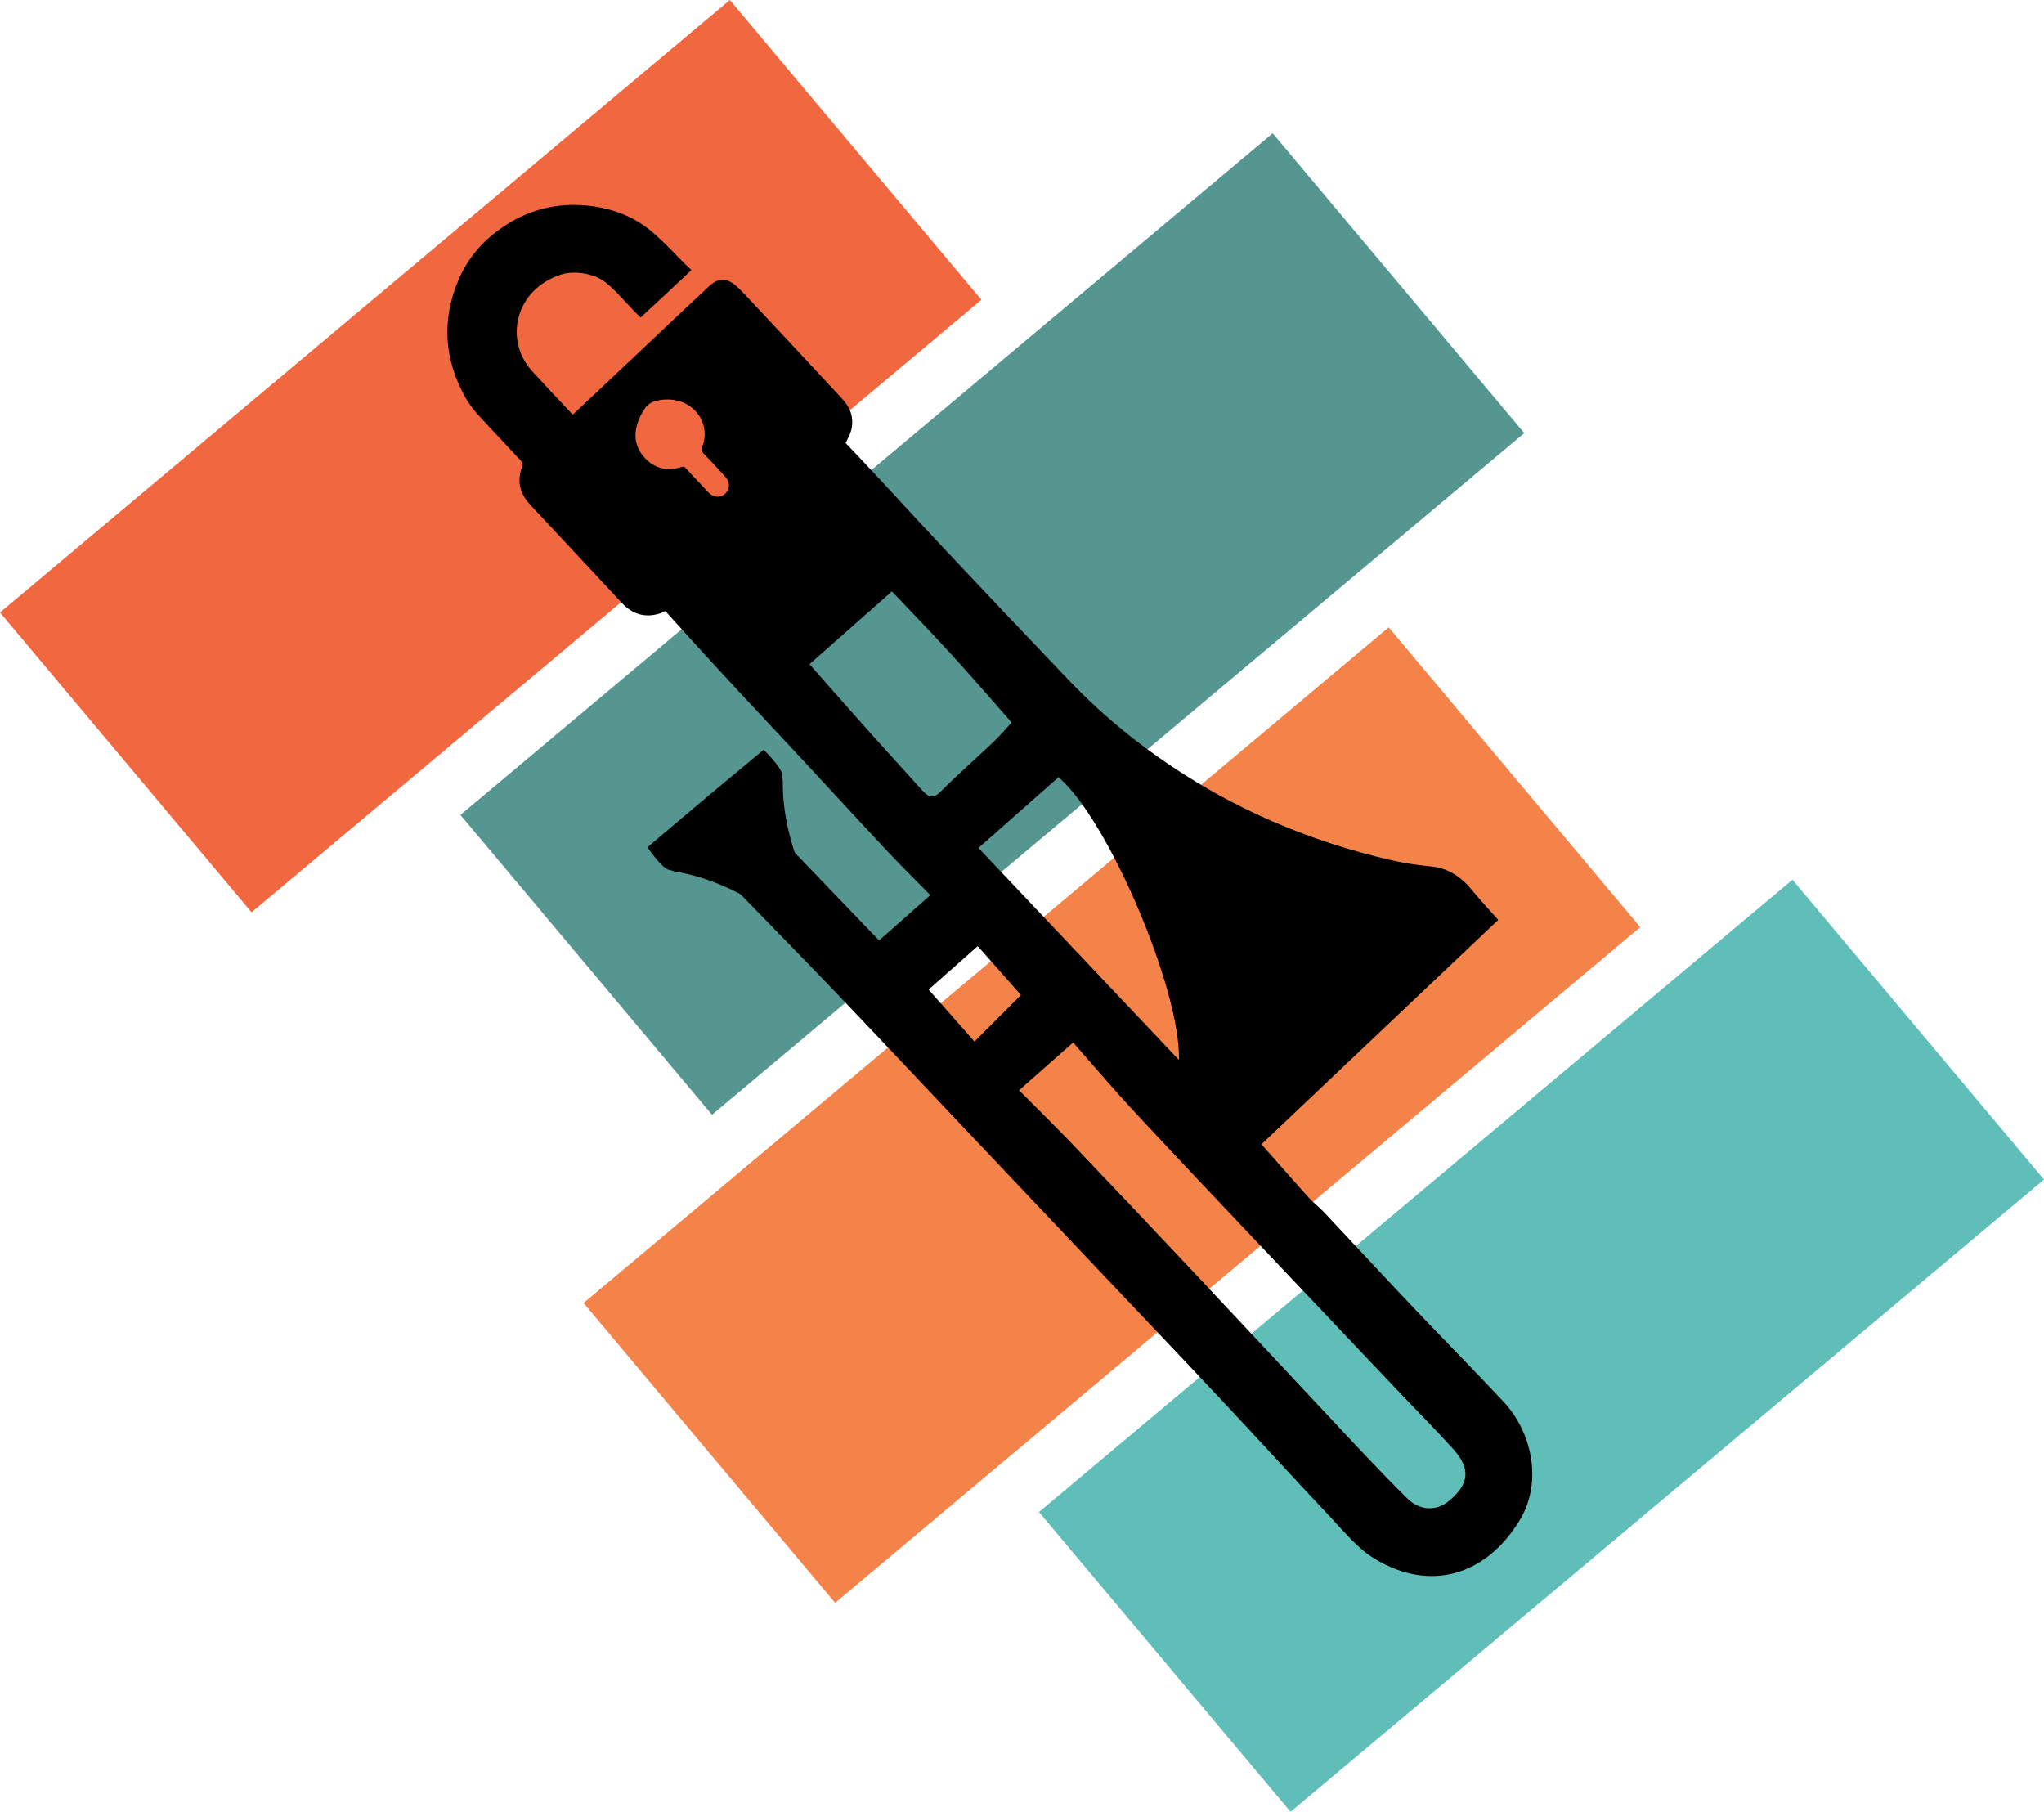 <?xml version="1.0" encoding="UTF-8"?><svg id="a" xmlns="http://www.w3.org/2000/svg" viewBox="0 0 818.34 725.3"><g><rect x="538.81" y="341.84" width="156.68" height="393.78" transform="translate(633.15 -280.32) rotate(50)" style="fill:#5fbfb8;"/><rect x="318.95" y="37.55" width="156.68" height="424.52" transform="translate(333.29 -215.11) rotate(50)" style="fill:#559690;"/><rect x="366.82" y="235.99" width="156.68" height="420.79" transform="translate(500.97 -181.56) rotate(50)" style="fill:#f4834a;"/><rect x="118.12" y="-8.12" width="156.68" height="381.45" transform="translate(210.06 -85.27) rotate(50)" style="fill:#f16840;"/><path d="m602.05,561.23c-11.87-12.73-24.14-25.08-36.12-37.71-12.01-12.66-23.84-25.49-35.8-38.2-2.03-2.15-4.43-3.96-6.41-6.15-6.2-6.87-12.28-13.85-18.69-21.1,31.7-30.03,62.87-59.56,94.8-89.81-3.87-4.38-7.33-8.09-10.55-12-4.36-5.28-9.5-8.8-16.6-9.44-5.67-.51-11.35-1.44-16.9-2.75-26.99-6.34-52.61-16.44-76.3-30.7-18.9-11.37-36.27-25.05-51.59-41.09-16.88-17.67-33.69-35.41-50.43-53.21-13.03-13.85-25.73-28.02-38.92-41.72.89-1.75,1.87-3.48,2.31-5.34,1.1-4.61-.33-8.77-3.53-12.21-12.49-13.45-24.98-26.88-37.55-40.25-5.7-6.06-9.67-10.75-15.9-4.95-16.24,15.13-36.91,34.92-53.15,50.06-.44.41-.88.83-1.39,1.29-.28-.25-.47-.41-.64-.58-5.23-5.6-10.5-11.15-15.66-16.81-11.28-12.38-6.87-32.7,11.64-38.66,5.39-1.74,13.49-.36,17.89,3.22,5.13,4.17,9.09,9.52,13.94,13.98,6.8-6.3,13.58-12.62,20.33-18.97-5.59-5.16-10.6-11.09-16.51-15.92-6.99-5.71-15.29-8.75-24.24-9.8-14.1-1.66-27.2,2.07-38.87,11.54-5.84,4.74-10.55,10.91-13.52,17.82-6.97,16.2-5.89,32.04,2.56,47.23,1.67,3.01,3.87,5.7,6.21,8.22,5.35,5.75,10.71,11.51,16.09,17.23.71.75.92,1.33.51,2.38-2.01,5.19-1.18,10,2.39,14.26,1.55,1.85,3.27,3.56,4.91,5.32,10.9,11.69,21.79,23.39,32.71,35.06,4.08,4.36,9.03,5.92,14.82,4.2.85-.25,1.66-.66,2.47-1.08,15.14,16.89,28.25,31.04,44.03,47.86,14.71,15.68,29.21,31.57,43.89,47.27,5.87,6.27,11.99,12.3,18.18,18.63-7.28,6.43-13.61,12.02-20.52,18.13-12.47-12.99-24.74-25.76-36.99-38.52-6.92,6.77-13.07,12.78-19.45,19.02,13.51,13.91,26.6,27.23,39.5,40.74,17.33,18.14,34.5,36.43,51.75,54.65,16.95,17.91,33.92,35.81,50.87,53.72,17.1,18.06,34.26,36.07,51.28,54.21,14.57,15.52,28.88,31.29,43.5,46.76,5.66,5.99,11.08,12.79,17.97,16.95,22.15,13.39,44.45,6.79,57.99-15.31,9.29-15.17,5.14-35.18-6.33-47.49Zm-130.05-136.91c-26.63-28.16-53.11-56.15-80.26-84.87,10.76-9.5,21.36-18.87,32.03-28.3,19.64,16.51,48.99,85.01,48.23,113.17Zm-213.57-240.71c-5.22-5.36-5.32-12.26-.46-19.79,1.04-1.62,2.71-2.88,4.58-3.34,12.53-3.04,21.47,6.52,19.23,16.34-.1.45-.13.96-.37,1.33-1.16,1.76-.3,2.89.97,4.16,2.72,2.73,5.3,5.6,7.91,8.43,2.04,2.21,2.05,5.03.08,6.87-1.98,1.84-4.77,1.62-6.84-.56-1.45-1.53-2.88-3.08-4.31-4.62-1.54-1.65-3.11-3.28-4.61-4.97-.55-.61-1-.77-1.84-.5-5.42,1.73-10.36.73-14.32-3.34Zm110.5,132.45c-7.15-7.92-14.36-15.78-21.47-23.74-7.48-8.37-14.88-16.82-23.37-26.43,10.39-9.18,21.27-18.79,32.99-29.15,7.14,7.54,15.53,16.16,23.64,25.03,8.04,8.79,15.81,17.83,24.29,27.43-1.97,2.14-4.36,5.03-7.05,7.6-7.09,6.76-14.5,13.18-21.39,20.13-3.43,3.46-5.34,1.68-7.64-.88Zm2.84,80.09c6.43-5.68,12.86-11.36,19.69-17.39,5.53,6.26,11.21,12.69,17.3,19.58-6.27,6.26-12.21,12.2-18.62,18.6-6.27-7.1-12.08-13.67-18.36-20.79Zm208.49,204.57c-5.24,4.41-11.86,4.13-17.13-1.13-7.07-7.05-13.99-14.27-20.83-21.55-21.71-23.12-43.32-46.34-65.04-69.45-15.88-16.89-31.82-33.73-47.83-50.49-6.74-7.05-13.72-13.87-21.43-21.64,7.37-6.51,13.83-12.22,21.64-19.12,8.2,9.28,16.42,18.99,25.07,28.3,17.96,19.32,36.13,38.43,54.25,57.6,16.8,17.77,33.63,35.52,50.46,53.26,7.46,7.87,15.14,15.53,22.39,23.58,7.08,7.86,6.44,13.93-1.55,20.65Z"/></g><path d="m267.77,348.19c3.07.81,2.5.71,2.5.71,28.79,4.62,52.27,27.26,52.27,27.26l3.55-2.98h0s.77-.65.77-.65l.77-.65h0s3.55-2.98,3.55-2.98c0,0-18.22-27.05-17.77-56.2,0,0,0,.58-.27-2.58s-7.43-9.97-7.43-9.97l-23.16,19.28h0s-.15.13-.15.13l-.15.13h0s-23.01,19.46-23.01,19.46c0,0,5.46,8.24,8.53,9.05Z"/></svg>